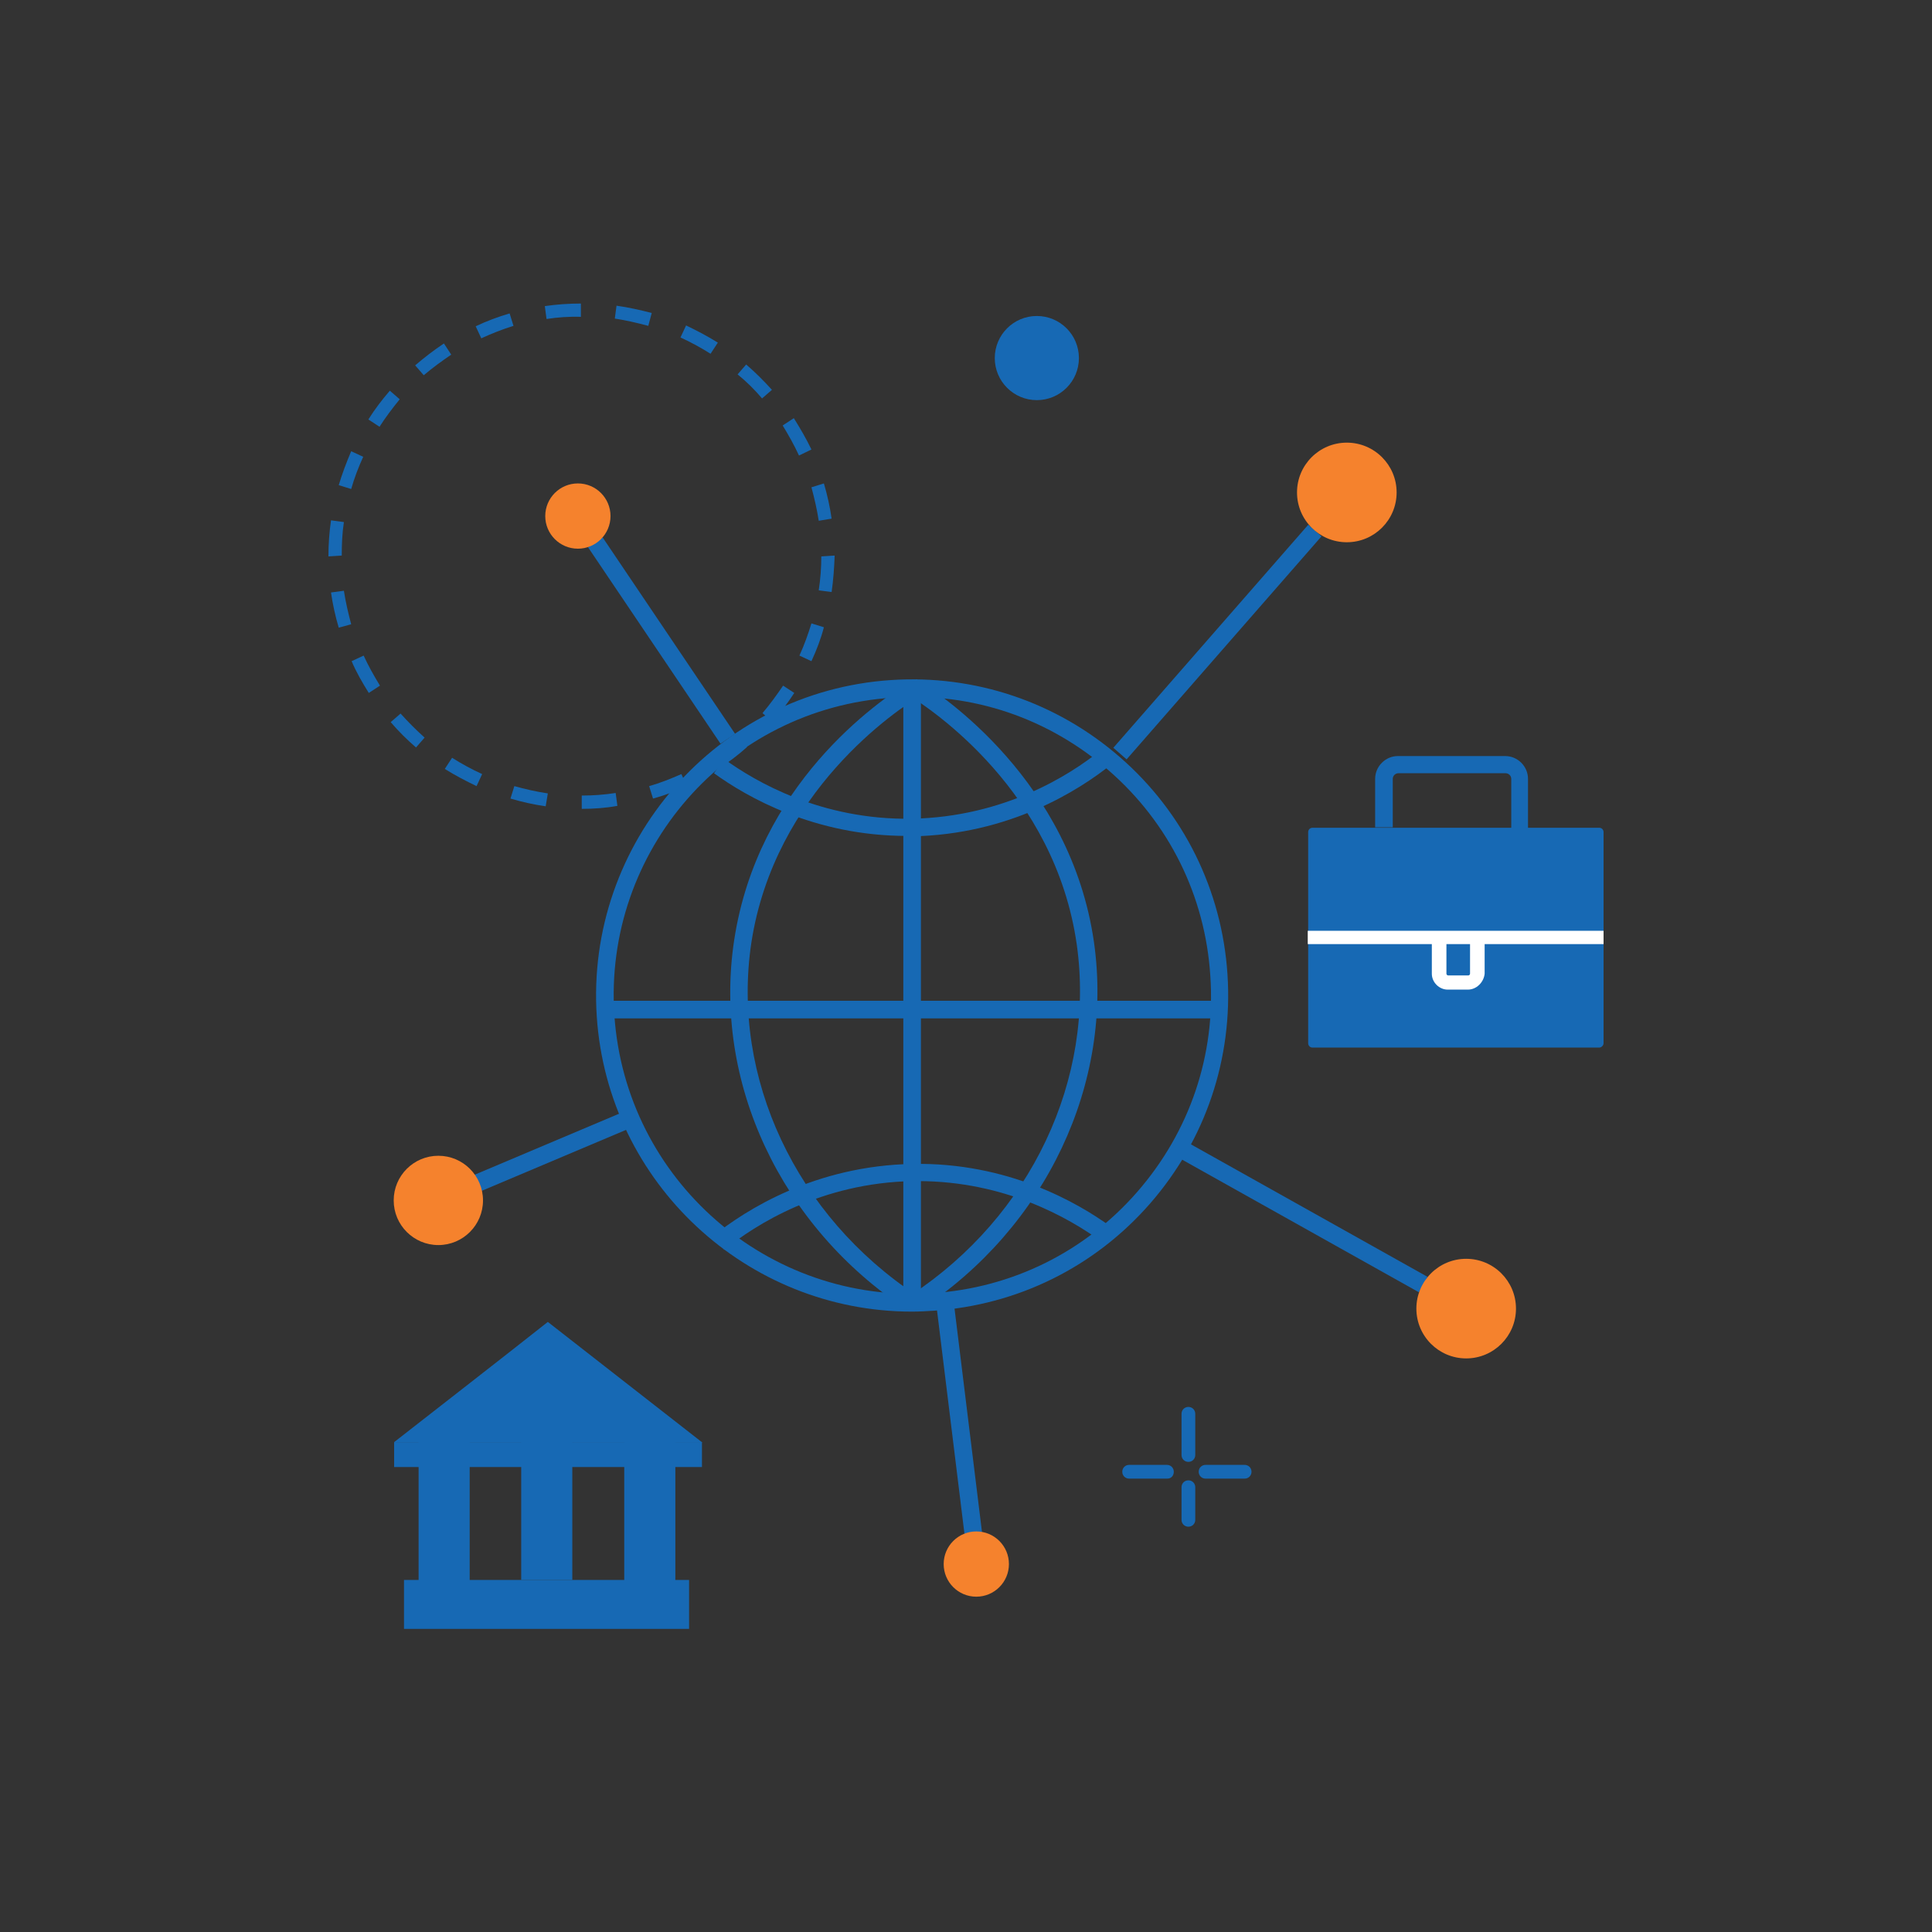 <?xml version="1.0" encoding="utf-8"?>
<!-- Generator: Adobe Illustrator 28.2.0, SVG Export Plug-In . SVG Version: 6.00 Build 0)  -->
<svg version="1.1" id="Layer_8" xmlns="http://www.w3.org/2000/svg" xmlns:xlink="http://www.w3.org/1999/xlink" x="0px" y="0px"
	 viewBox="0 0 450 450" style="enable-background:new 0 0 450 450;" xml:space="preserve">
<rect x="0" y="0" width="450" height="450" fill="#333333" stroke="none"/>
<style type="text/css">
	.st0{fill:#1769B4;}
	.st1{fill:#FFFFFF;}
	.st2{fill:#F5822D;}
	.st3{fill:#FFFFFF;stroke:#1769B4;stroke-width:0.961;stroke-miterlimit:10;}
</style>
<g>
	<path class="st0" d="M356.1,194.2H352v-12.8c0-0.7-0.6-1.3-1.3-1.3h-25c-0.7,0-1.3,0.6-1.3,1.3v11.3h-4.1v-11.3
		c0-2.9,2.4-5.3,5.3-5.3h25c2.9,0,5.3,2.4,5.3,5.3V194.2z"/>
	<path class="st0" d="M372.5,244h-66.8c-0.6,0-1-0.5-1-1v-49.2c0-0.6,0.5-1,1-1h66.8c0.6,0,1,0.5,1,1V243
		C373.5,243.5,373,244,372.5,244z"/>
	<polygon class="st0" points="330.5,301 273,268.8 275,265.2 332.5,297.4 	"/>
	
		<rect x="221.3" y="303.7" transform="matrix(0.993 -0.122 0.122 0.993 -38.676 29.648)" class="st0" width="4.1" height="55.4"/>
	
		<rect x="108.7" y="266.7" transform="matrix(0.921 -0.389 0.389 0.921 -94.384 70.725)" class="st0" width="38.1" height="4.1"/>
	<rect x="249" y="147.4" transform="matrix(0.658 -0.753 0.753 0.658 -15.517 264.683)" class="st0" width="69" height="4.1"/>
	
		<rect x="152.1" y="121.6" transform="matrix(0.829 -0.559 0.559 0.829 -57.101 111.679)" class="st0" width="4.1" height="55.2"/>
	<g>
		<path class="st0" d="M212.4,305.5c-38.4,0-70.8-29.9-73.4-68.7l0,0c-2.7-40.5,28-75.7,68.5-78.4c19.6-1.3,38.6,5.1,53.4,18
			c14.8,12.9,23.7,30.9,25,50.5c1.3,19.6-5.1,38.6-18,53.4s-30.9,23.7-50.5,25C215.7,305.4,214.1,305.5,212.4,305.5z M143.1,236.5
			c2.6,38.3,35.8,67.3,74.1,64.7c18.5-1.2,35.5-9.6,47.7-23.6c12.2-14,18.3-31.9,17-50.4c-1.2-18.5-9.6-35.5-23.6-47.7
			c-14-12.2-31.8-18.3-50.4-17C169.5,165,140.5,198.2,143.1,236.5L143.1,236.5z"/>
		<g>
			<line class="st1" x1="212.5" y1="160.2" x2="212.5" y2="303.4"/>
			<rect x="210.4" y="160.2" class="st0" width="4.1" height="143.2"/>
		</g>
		<rect x="140.9" y="233.1" class="st0" width="143.2" height="4.1"/>
		<path class="st0" d="M211.2,194.7c-21.5,0-37.3-9.1-44.9-14.6l2.4-3.3c7.3,5.3,22.6,14.2,43.6,13.9c21.5-0.4,36.8-10.1,44-15.9
			l2.6,3.2c-7.6,6.1-23.8,16.4-46.5,16.8C212.1,194.7,211.7,194.7,211.2,194.7z"/>
		<path class="st0" d="M168.7,291.1l-2.6-3.2c7.6-6.1,23.8-16.4,46.5-16.8c22.1-0.4,38.4,9,46.1,14.6l-2.4,3.3
			c-7.2-5.2-22.1-13.9-42.5-13.9c-0.4,0-0.8,0-1.2,0C191.2,275.5,175.9,285.3,168.7,291.1z"/>
		<path class="st0" d="M211.3,305.1C181.8,285.7,166,251.9,171,219c5.5-36.2,33.1-55.5,41.5-60.6l2.1,3.5
			c-5.7,3.4-34.2,22.4-39.6,57.7c-4.7,31.4,10.4,63.6,38.6,82.2L211.3,305.1z"/>
		<path class="st0" d="M214.3,305.1l-2.2-3.4c28-18.4,43.1-50.4,38.7-81.7c-5.1-35.7-33.8-54.8-39.5-58.3l2.1-3.5
			c6,3.6,36,23.7,41.4,61.2C259.5,252.3,243.6,285.9,214.3,305.1z"/>
	</g>
	<path class="st0" d="M135.5,188.4l0-3.1c2.7,0,5.3-0.2,7.9-0.6l0.4,3C141.1,188.2,138.3,188.4,135.5,188.4z M127.1,187.8
		c-2.8-0.4-5.5-1-8.2-1.8l0.9-2.9c2.5,0.7,5.1,1.3,7.8,1.7L127.1,187.8z M152.1,186l-0.9-2.9c2.5-0.7,5-1.7,7.5-2.8l1.3,2.8
		C157.4,184.3,154.7,185.3,152.1,186z M111,183.1c-2.5-1.2-5-2.5-7.4-4l1.7-2.6c2.2,1.4,4.6,2.7,7,3.8L111,183.1z M167.3,179.1
		l-1.7-2.6c2.2-1.4,4.4-3,6.4-4.8l2,2.3C171.9,175.9,169.6,177.6,167.3,179.1z M96.9,174.1c-2.1-1.8-4.1-3.8-5.9-5.9l2.3-2
		c1.8,2,3.7,3.9,5.6,5.6L96.9,174.1z M179.9,168.1l-2.3-2c1.7-2,3.3-4.2,4.8-6.4l2.6,1.7C183.5,163.7,181.8,166,179.9,168.1z
		 M85.9,161.4c-1.5-2.4-2.9-4.8-4-7.4l2.8-1.3c1.1,2.4,2.4,4.7,3.8,7L85.9,161.4z M189,154l-2.8-1.3c1.1-2.4,2-4.9,2.8-7.5l2.9,0.9
		C191.2,148.8,190.2,151.4,189,154z M78.9,146.2c-0.8-2.7-1.4-5.4-1.8-8.2l3-0.4c0.4,2.6,1,5.2,1.7,7.8L78.9,146.2z M193.7,137.9
		l-3-0.4c0.4-2.6,0.6-5.3,0.6-7.9l3.1-0.2v0.2C194.3,132.3,194.1,135.1,193.7,137.9z M76.5,129.6v-0.1c0-2.8,0.2-5.5,0.6-8.3l3,0.4
		c-0.4,2.6-0.5,5.2-0.5,7.8L76.5,129.6z M190.7,121.3c-0.4-2.6-1-5.2-1.7-7.8l2.9-0.9c0.8,2.7,1.4,5.4,1.8,8.2L190.7,121.3z
		 M81.8,113.9l-2.9-0.9c0.8-2.7,1.8-5.3,2.9-7.9l2.8,1.3C83.5,108.8,82.5,111.4,81.8,113.9z M186.1,106.1c-1.1-2.4-2.4-4.7-3.8-7
		l2.6-1.7c1.5,2.4,2.9,4.8,4.1,7.3L186.1,106.1z M88.4,99.4l-2.6-1.7c1.5-2.4,3.2-4.6,5-6.7l2.3,2C91.4,95.1,89.8,97.2,88.4,99.4z
		 M177.5,92.8c-1.7-2-3.6-3.9-5.7-5.6l2-2.3c2.1,1.8,4.1,3.8,6,5.9L177.5,92.8z M98.7,87.4l-2-2.3c2.1-1.8,4.3-3.5,6.7-5.1l1.7,2.6
		C102.9,84.1,100.7,85.7,98.7,87.4z M165.5,82.4c-2.2-1.4-4.6-2.7-7-3.8l1.3-2.8c2.5,1.2,5,2.5,7.4,4L165.5,82.4z M112.1,78.8
		l-1.3-2.8c2.5-1.2,5.2-2.2,7.9-3l0.9,2.9C117,76.7,114.5,77.7,112.1,78.8z M151,75.9c-2.6-0.7-5.2-1.3-7.8-1.7l0.4-3
		c2.8,0.4,5.5,1,8.2,1.7L151,75.9z M127.3,74.3l-0.4-3c2.7-0.4,5.6-0.6,8.4-0.6l0,3.1C132.6,73.7,129.9,73.9,127.3,74.3z"/>
	<circle class="st2" cx="341.5" cy="304.8" r="11.6"/>
	<circle class="st2" cx="313.7" cy="114.7" r="11.6"/>
	<circle class="st2" cx="102.1" cy="279.6" r="10.4"/>
	<circle class="st2" cx="227.4" cy="364.3" r="7.6"/>
	<circle class="st2" cx="134.6" cy="120.2" r="7.6"/>
	<circle class="st0" cx="241.5" cy="83.4" r="9.8"/>
	<g>
		<path class="st0" d="M271.9,344.4H263c-0.9,0-1.6-0.7-1.6-1.6s0.7-1.6,1.6-1.6h8.8c0.9,0,1.6,0.7,1.6,1.6S272.8,344.4,271.9,344.4
			z"/>
		<path class="st0" d="M289.9,344.4h-9.1c-0.9,0-1.6-0.7-1.6-1.6s0.7-1.6,1.6-1.6h9.1c0.9,0,1.6,0.7,1.6,1.6
			S290.8,344.4,289.9,344.4z"/>
		<path class="st0" d="M276.8,340.5c-0.9,0-1.6-0.7-1.6-1.6v-9.6c0-0.9,0.7-1.6,1.6-1.6c0.9,0,1.6,0.7,1.6,1.6v9.6
			C278.4,339.8,277.7,340.5,276.8,340.5z"/>
		<path class="st0" d="M276.8,355.6c-0.9,0-1.6-0.7-1.6-1.6v-7.6c0-0.9,0.7-1.6,1.6-1.6c0.9,0,1.6,0.7,1.6,1.6v7.6
			C278.4,354.9,277.7,355.6,276.8,355.6z"/>
	</g>
	<rect x="304.6" y="216.8" class="st1" width="68.9" height="3.1"/>
	<path class="st1" d="M341.9,230.5h-4.7c-2,0-3.7-1.7-3.7-3.7v-9h3.4v9c0,0.2,0.2,0.4,0.4,0.4h4.7c0.2,0,0.4-0.2,0.4-0.4v-9h3.4v9
		C345.6,228.8,343.9,230.5,341.9,230.5z"/>
	<g>
		<rect x="91.8" y="335.9" class="st0" width="71.7" height="5.8"/>
		<rect x="94.1" y="368" class="st0" width="66.4" height="11.4"/>
		<rect x="145.4" y="332.9" class="st0" width="11.9" height="35.3"/>
		<rect x="121.4" y="332.7" class="st0" width="11.9" height="35.3"/>
		<rect x="97.5" y="332.9" class="st0" width="11.9" height="35.3"/>
		<path class="st3" d="M94.4,328.2"/>
		<path class="st0" d="M91.8,335.9c11.9-9.3,23.9-18.6,35.8-28c12,9.4,24,18.7,36,28.1"/>
	</g>
</g>
</svg>
